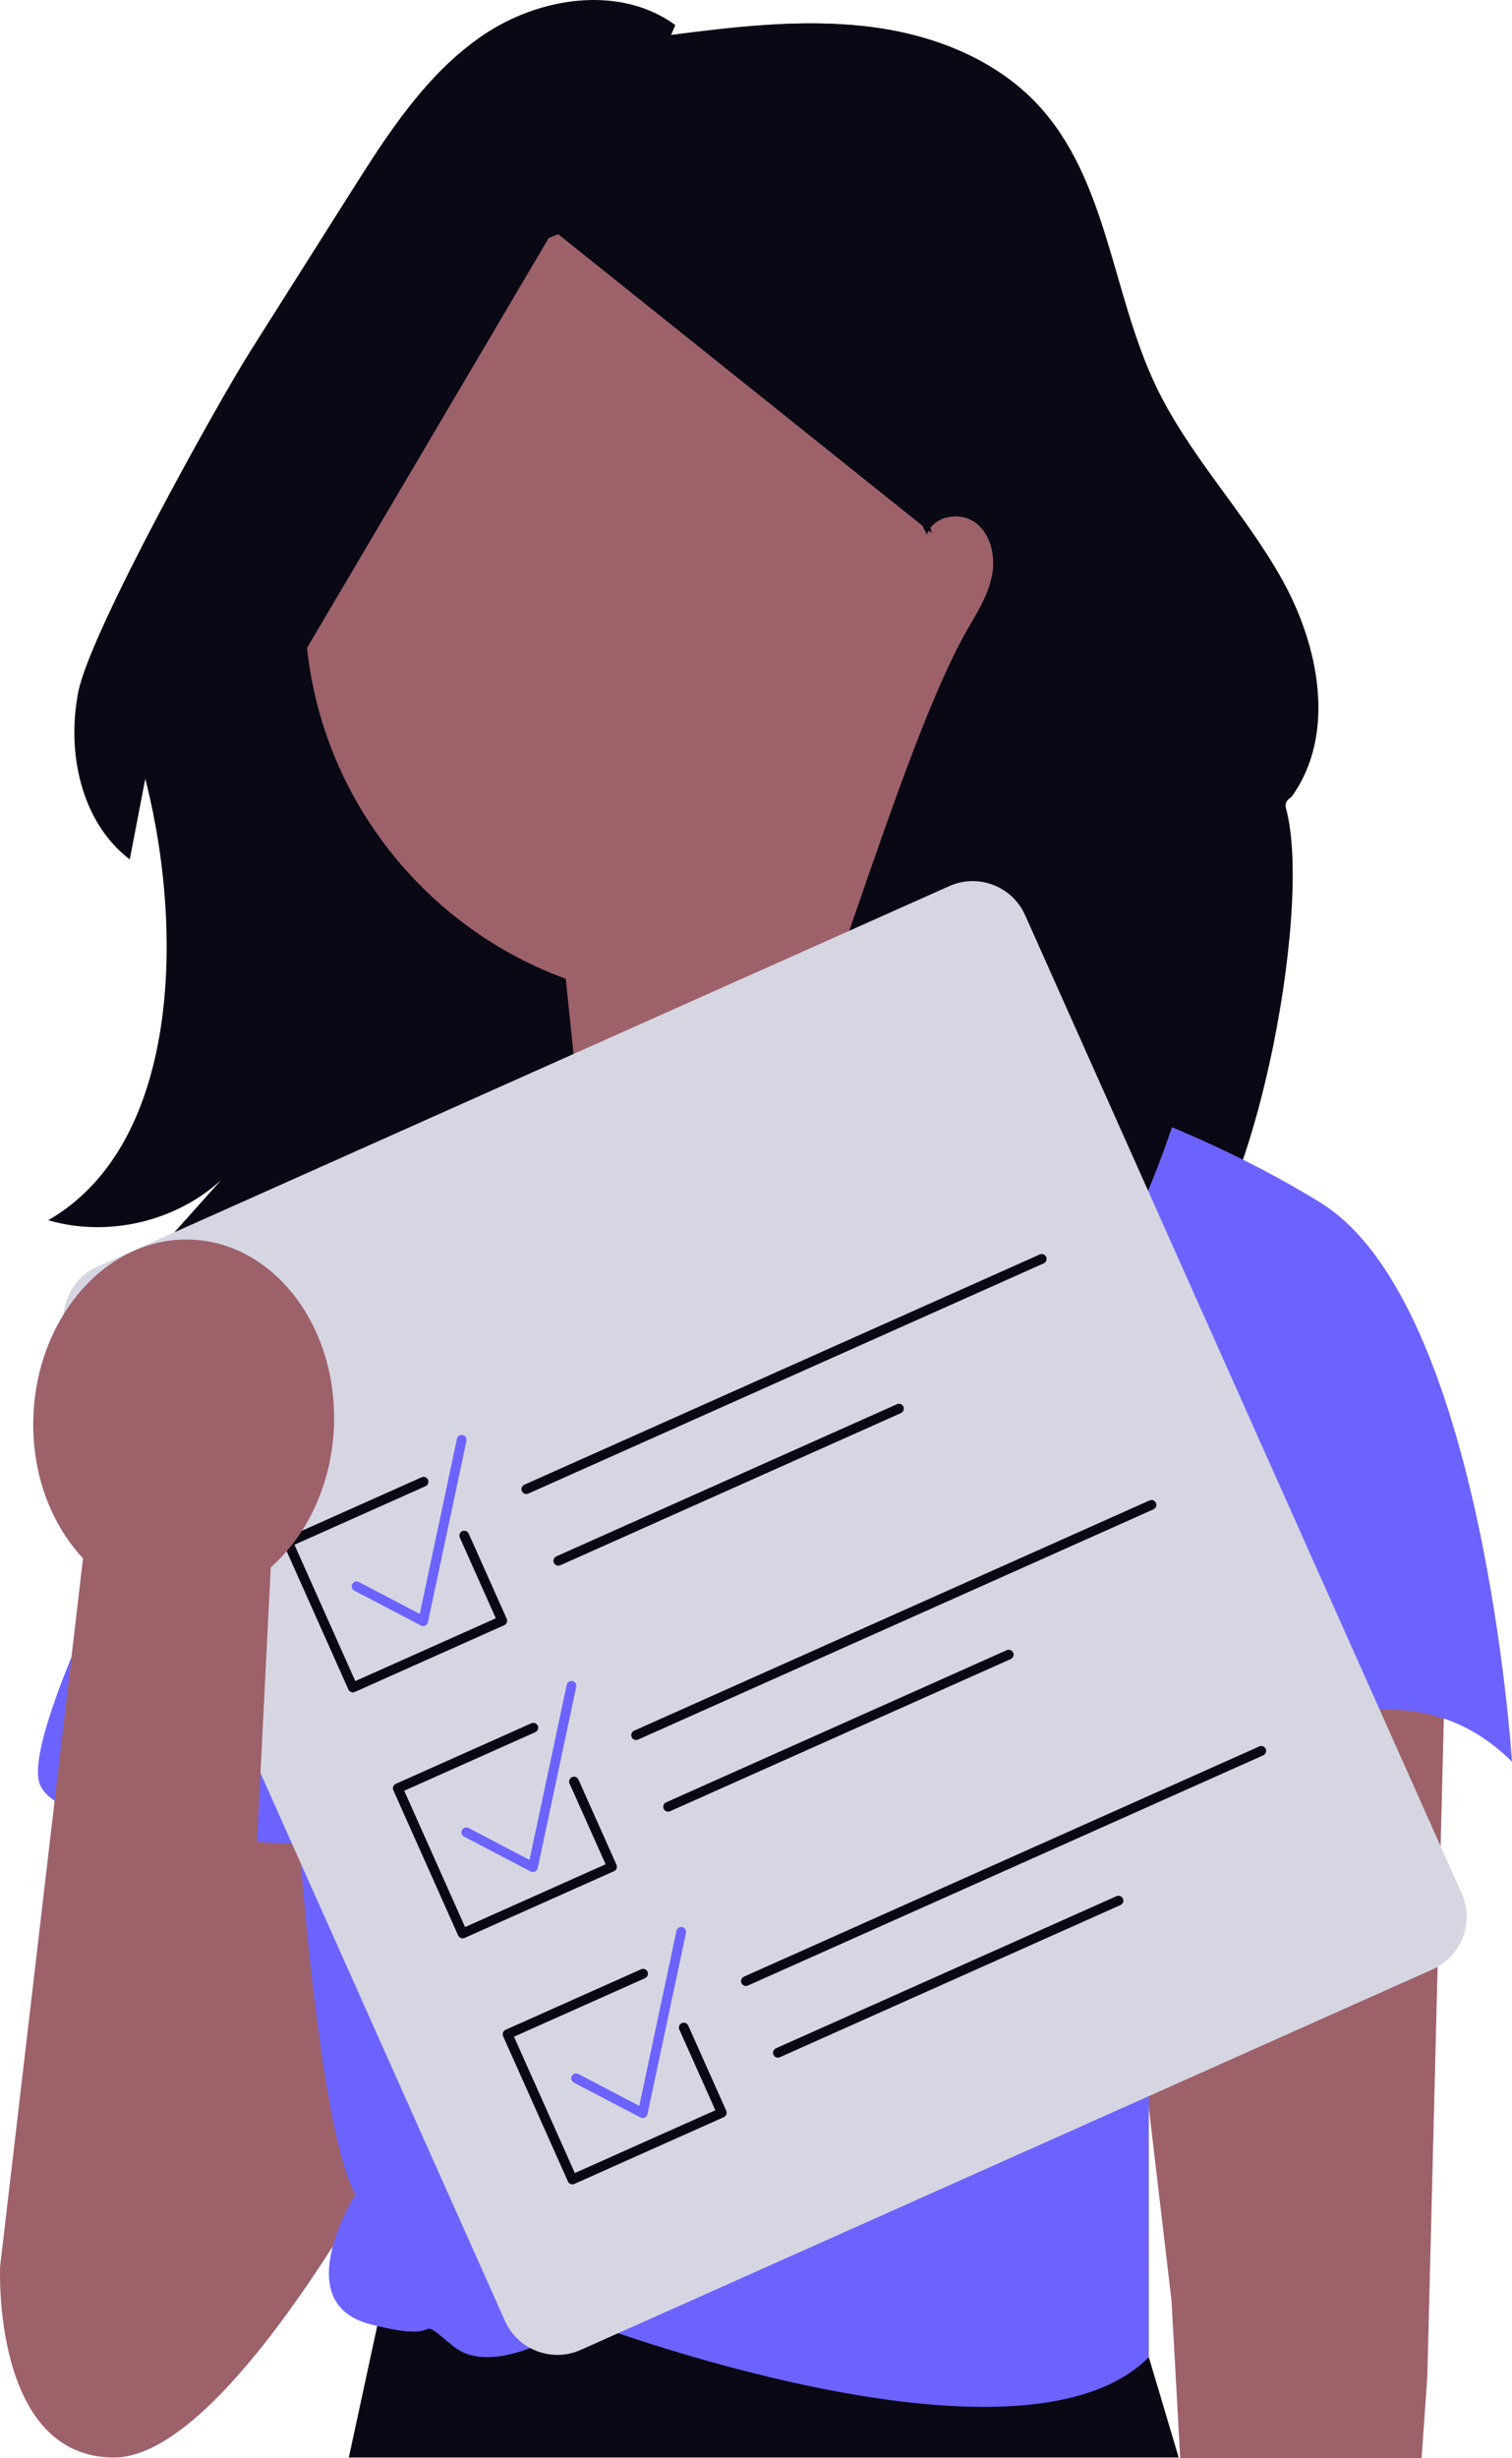 <?xml version="1.0" encoding="UTF-8"?><svg id="uuid-e758b6ff-c967-4f90-8623-49cc3c87dd95" xmlns="http://www.w3.org/2000/svg" width="466.1" height="757.339" viewBox="0 0 466.1 757.339"><polygon points="445.552 511.159 439.999 732.183 438.236 757.339 363.821 757.339 361.141 708.858 339.386 524.097 445.552 511.159" fill="#9d616a"/><path d="M286.865,164.698c1.809-5.582,9.841-7.219,14.651-3.857s6.45,9.96,5.517,15.753-3.974,10.999-6.957,16.053c-22.29,37.758-51.581,144.516-73.871,182.274,13.183,8.778,31.001,10.091,45.327,3.339,7.599,13.12,23.06,21.249,38.176,20.07,15.116-1.179,29.13-11.606,34.603-25.745-3.655,8.426-7.31,16.851-10.964,25.277,18.394-6.006,33.547-21.163,39.548-39.559-4.003,12.311-8.005,24.621-12.007,36.932,25.146-15.614,44.116-115.37,35.513-146.277-.313-1.125.134-2.314,1.119-2.94l.034-.022c.293-.186.552-.428.754-.711,13.637-19.129,8.366-46.288-3.143-66.846-11.595-20.712-28.661-38.136-38.866-59.567-13.549-28.452-14.833-63.411-36.267-86.513-13.6-14.659-33.577-22.101-53.451-24.308-19.874-2.207-39.934.325-59.769,2.854l1.373-3.19c-17.07-12.452-41.899-8.698-59.366,3.189-17.467,11.888-29.246,30.256-40.54,48.113-10.346,16.358-20.692,32.716-31.037,49.073-10.133,16.022-49.462,86.522-53.112,105.125-3.65,18.602.828,40.054,15.874,51.586,1.905-9.902,3.811-19.805,5.716-29.707l-1.8,1.556c12.776,46.47,12.706,115.223-29.04,139.306,18.293,5.346,39.222.482,53.282-12.383l-26.723,29.889c14.432-.251,28.751-5.047,40.423-13.538l-20.451,24.251,54.622-28.037-11.362,28.797c22.766-4.274,45.532-8.548,68.297-12.822" fill="#090814"/><polygon points="120.125 698.862 107.534 757.173 363.351 757.173 354.141 726.241 120.125 698.862" fill="#090814"/><path d="M35.159,654.991L.04,698.254s-2.644,58.919,35.119,58.919,93.601-110.409,93.601-110.409l-39.275-99.342-63.308-15.549,8.982,123.119Z" fill="#9d616a"/><path d="M338.97,192.128c3.15-67.625-49.117-125-116.742-128.15-67.625-3.15-125,49.117-128.15,116.742-2.555,54.844,31.343,102.94,80.318,120.844l16.384,157.539,125.356-94.938s-24.522-34.419-36.758-72.511c34.064-20.389,57.607-56.897,59.593-99.526Z" fill="#9d616a"/><path d="M294.959,325.287s-44.427,166.601-116.621,19.992l-95.421,44.261s6.664,251.012,26.656,286.554c0,0-21.103,33.32,4.443,39.984,25.545,6.664,12.217-4.443,25.545,6.664,13.328,11.107,39.984-7.775,39.984-7.775,0,0,134.83,51.426,174.595,11.274v-166.335s67.532-61.52,111.958-17.093c0,0-8.885-141.055-58.866-172.154s-112.275-45.372-112.275-45.372Z" fill="#6c63ff"/><path d="M103.465,401.202l-20.547-11.662S3.504,530.04,12.39,550.032c8.885,19.992,113.289,18.881,113.289,18.881l-22.213-167.712Z" fill="#6c63ff"/><path d="M205.699,10.905c19.835-2.529,39.895-5.061,59.769-2.854,19.874,2.207,39.851,9.649,53.451,24.308,21.434,23.102,22.717,58.061,36.267,86.513,10.206,21.431,27.271,38.855,38.866,59.567,11.509,20.558,16.78,47.717,3.143,66.846-.202.283-.46.524-.754.711h0c-.995.633-1.464,1.854-1.112,2.979,8.817,28.155-3.439,61.666-28.554,77.26,4.003-12.311,8.005-24.621,12.007-36.932-6.001,18.396-25.153,98.553-43.548,104.559,3.655-8.426,7.31-16.851,10.964-25.277-5.473,14.14-19.487,24.566-34.603,25.745s-30.577-6.95-38.176-20.07c-14.327,6.752-32.145,5.439-45.327-3.339,22.29-37.758,48.581-140.516,70.871-178.274,2.983-5.053,6.023-10.259,6.957-16.053s-.707-12.391-5.517-15.753-12.842-1.725-14.651,3.857" fill="#090814"/><path d="M86.186,349.4l-22.591,175.575c-4.342-2.832-6.775-4.931-6.775-4.931l14.439-172.154,14.928,1.51Z" fill="#090814"/><polygon points="287.184 164.239 170.564 70.943 86.805 212.921 86.805 123.338 183.892 29.848 261.639 37.623 287.184 164.239" fill="#090814"/><path d="M441.66,606.752l-262.642,117.267c-8.904,3.975-19.381-.034-23.357-8.938L21.067,413.633c-3.975-8.904.033-19.382,8.937-23.358l262.642-117.267c8.904-3.975,19.382.035,23.357,8.938l134.594,301.449c3.975,8.904-.034,19.381-8.938,23.357Z" fill="#d6d6e3"/><path d="M321.747,389.243l-158.882,70.94c-.756.338-1.644-.002-1.981-.758s.002-1.644.758-1.981l158.882-70.94c.756-.338,1.644.002,1.981.758s-.002,1.644-.758,1.981Z" fill="#090814"/><path d="M277.732,435.377l-105.008,46.885c-.756.338-1.644-.002-1.981-.758s.002-1.644.758-1.981l105.008-46.885c.756-.338,1.644.002,1.981.758s-.002,1.644-.758,1.981Z" fill="#090814"/><path d="M155.44,500.733l-46.063,20.567c-.756.338-1.644-.002-1.981-.758l-19.977-44.743c-.338-.756.002-1.644.758-1.981l41.783-18.656c.756-.338,1.644.002,1.981.758s-.002,1.644-.758,1.981l-40.413,18.044,18.754,42.003,43.324-19.344-11.105-24.871c-.338-.756.002-1.644.758-1.981s1.644.002,1.981.758l11.716,26.241c.338.756-.002,1.644-.758,1.981Z" fill="#090814"/><path d="M131.062,500.863c-.418.187-.899.173-1.307-.04l-20.538-10.74c-.734-.384-1.018-1.291-.634-2.025s1.291-1.018,2.025-.634l18.787,9.825,11.464-53.944c.172-.812.969-1.327,1.779-1.156.811.173,1.328.969,1.156,1.779l-11.876,55.877c-.098.459-.404.846-.829,1.046l-.027.012Z" fill="#6c63ff"/><path d="M355.586,465.031l-158.882,70.94c-.756.338-1.644-.002-1.981-.758s.002-1.644.758-1.981l158.882-70.94c.756-.338,1.644.002,1.981.758s-.002,1.644-.758,1.981Z" fill="#090814"/><path d="M311.571,511.165l-105.008,46.885c-.756.338-1.644-.002-1.981-.758s.002-1.644.758-1.981l105.008-46.885c.756-.338,1.644.002,1.981.758s-.002,1.644-.758,1.981Z" fill="#090814"/><path d="M189.279,576.521l-46.063,20.567c-.756.338-1.644-.002-1.981-.758l-19.977-44.743c-.338-.756.002-1.644.758-1.981l41.783-18.656c.756-.338,1.644.002,1.981.758s-.002,1.644-.758,1.981l-40.413,18.044,18.754,42.003,43.324-19.344-11.105-24.871c-.338-.756.002-1.644.758-1.981s1.644.002,1.981.758l11.716,26.241c.338.756-.002,1.644-.758,1.981Z" fill="#090814"/><path d="M164.901,576.652c-.418.187-.899.173-1.307-.04l-20.538-10.74c-.734-.384-1.018-1.291-.634-2.025s1.291-1.018,2.025-.634l18.787,9.825,11.464-53.944c.172-.812.969-1.327,1.779-1.156.811.173,1.328.969,1.156,1.779l-11.876,55.877c-.098.459-.404.846-.829,1.046l-.027.012Z" fill="#6c63ff"/><path d="M389.425,540.82l-158.882,70.94c-.756.338-1.644-.002-1.981-.758s.002-1.644.758-1.981l158.882-70.94c.756-.338,1.644.002,1.981.758s-.002,1.644-.758,1.981Z" fill="#090814"/><path d="M345.41,586.954l-105.008,46.885c-.756.338-1.644-.002-1.981-.758s.002-1.644.758-1.981l105.008-46.885c.756-.338,1.644.002,1.981.758s-.002,1.644-.758,1.981Z" fill="#090814"/><path d="M223.118,652.31l-46.063,20.567c-.756.338-1.644-.002-1.981-.758l-19.977-44.743c-.338-.756.002-1.644.758-1.981l41.783-18.656c.756-.338,1.644.002,1.981.758s-.002,1.644-.758,1.981l-40.413,18.044,18.754,42.003,43.324-19.344-11.105-24.871c-.338-.756.002-1.644.758-1.981s1.644.002,1.981.758l11.716,26.241c.338.756-.002,1.644-.758,1.981Z" fill="#090814"/><path d="M198.74,652.441c-.418.187-.899.173-1.307-.04l-20.538-10.74c-.734-.384-1.018-1.291-.634-2.025s1.291-1.018,2.025-.634l18.787,9.825,11.464-53.944c.172-.812.969-1.327,1.779-1.156.811.173,1.328.969,1.156,1.779l-11.876,55.877c-.098.459-.404.846-.829,1.046l-.027.012Z" fill="#6c63ff"/><path d="M83.463,482.903l-10.523,210.314L.04,698.254l25.551-218.124c-10.084-10.76-16.117-26.807-15.271-44.465,1.48-30.897,23.408-54.95,48.978-53.725,25.57,1.225,45.098,27.265,43.618,58.161-.846,17.658-8.386,33.055-19.452,42.801Z" fill="#9d616a"/></svg>